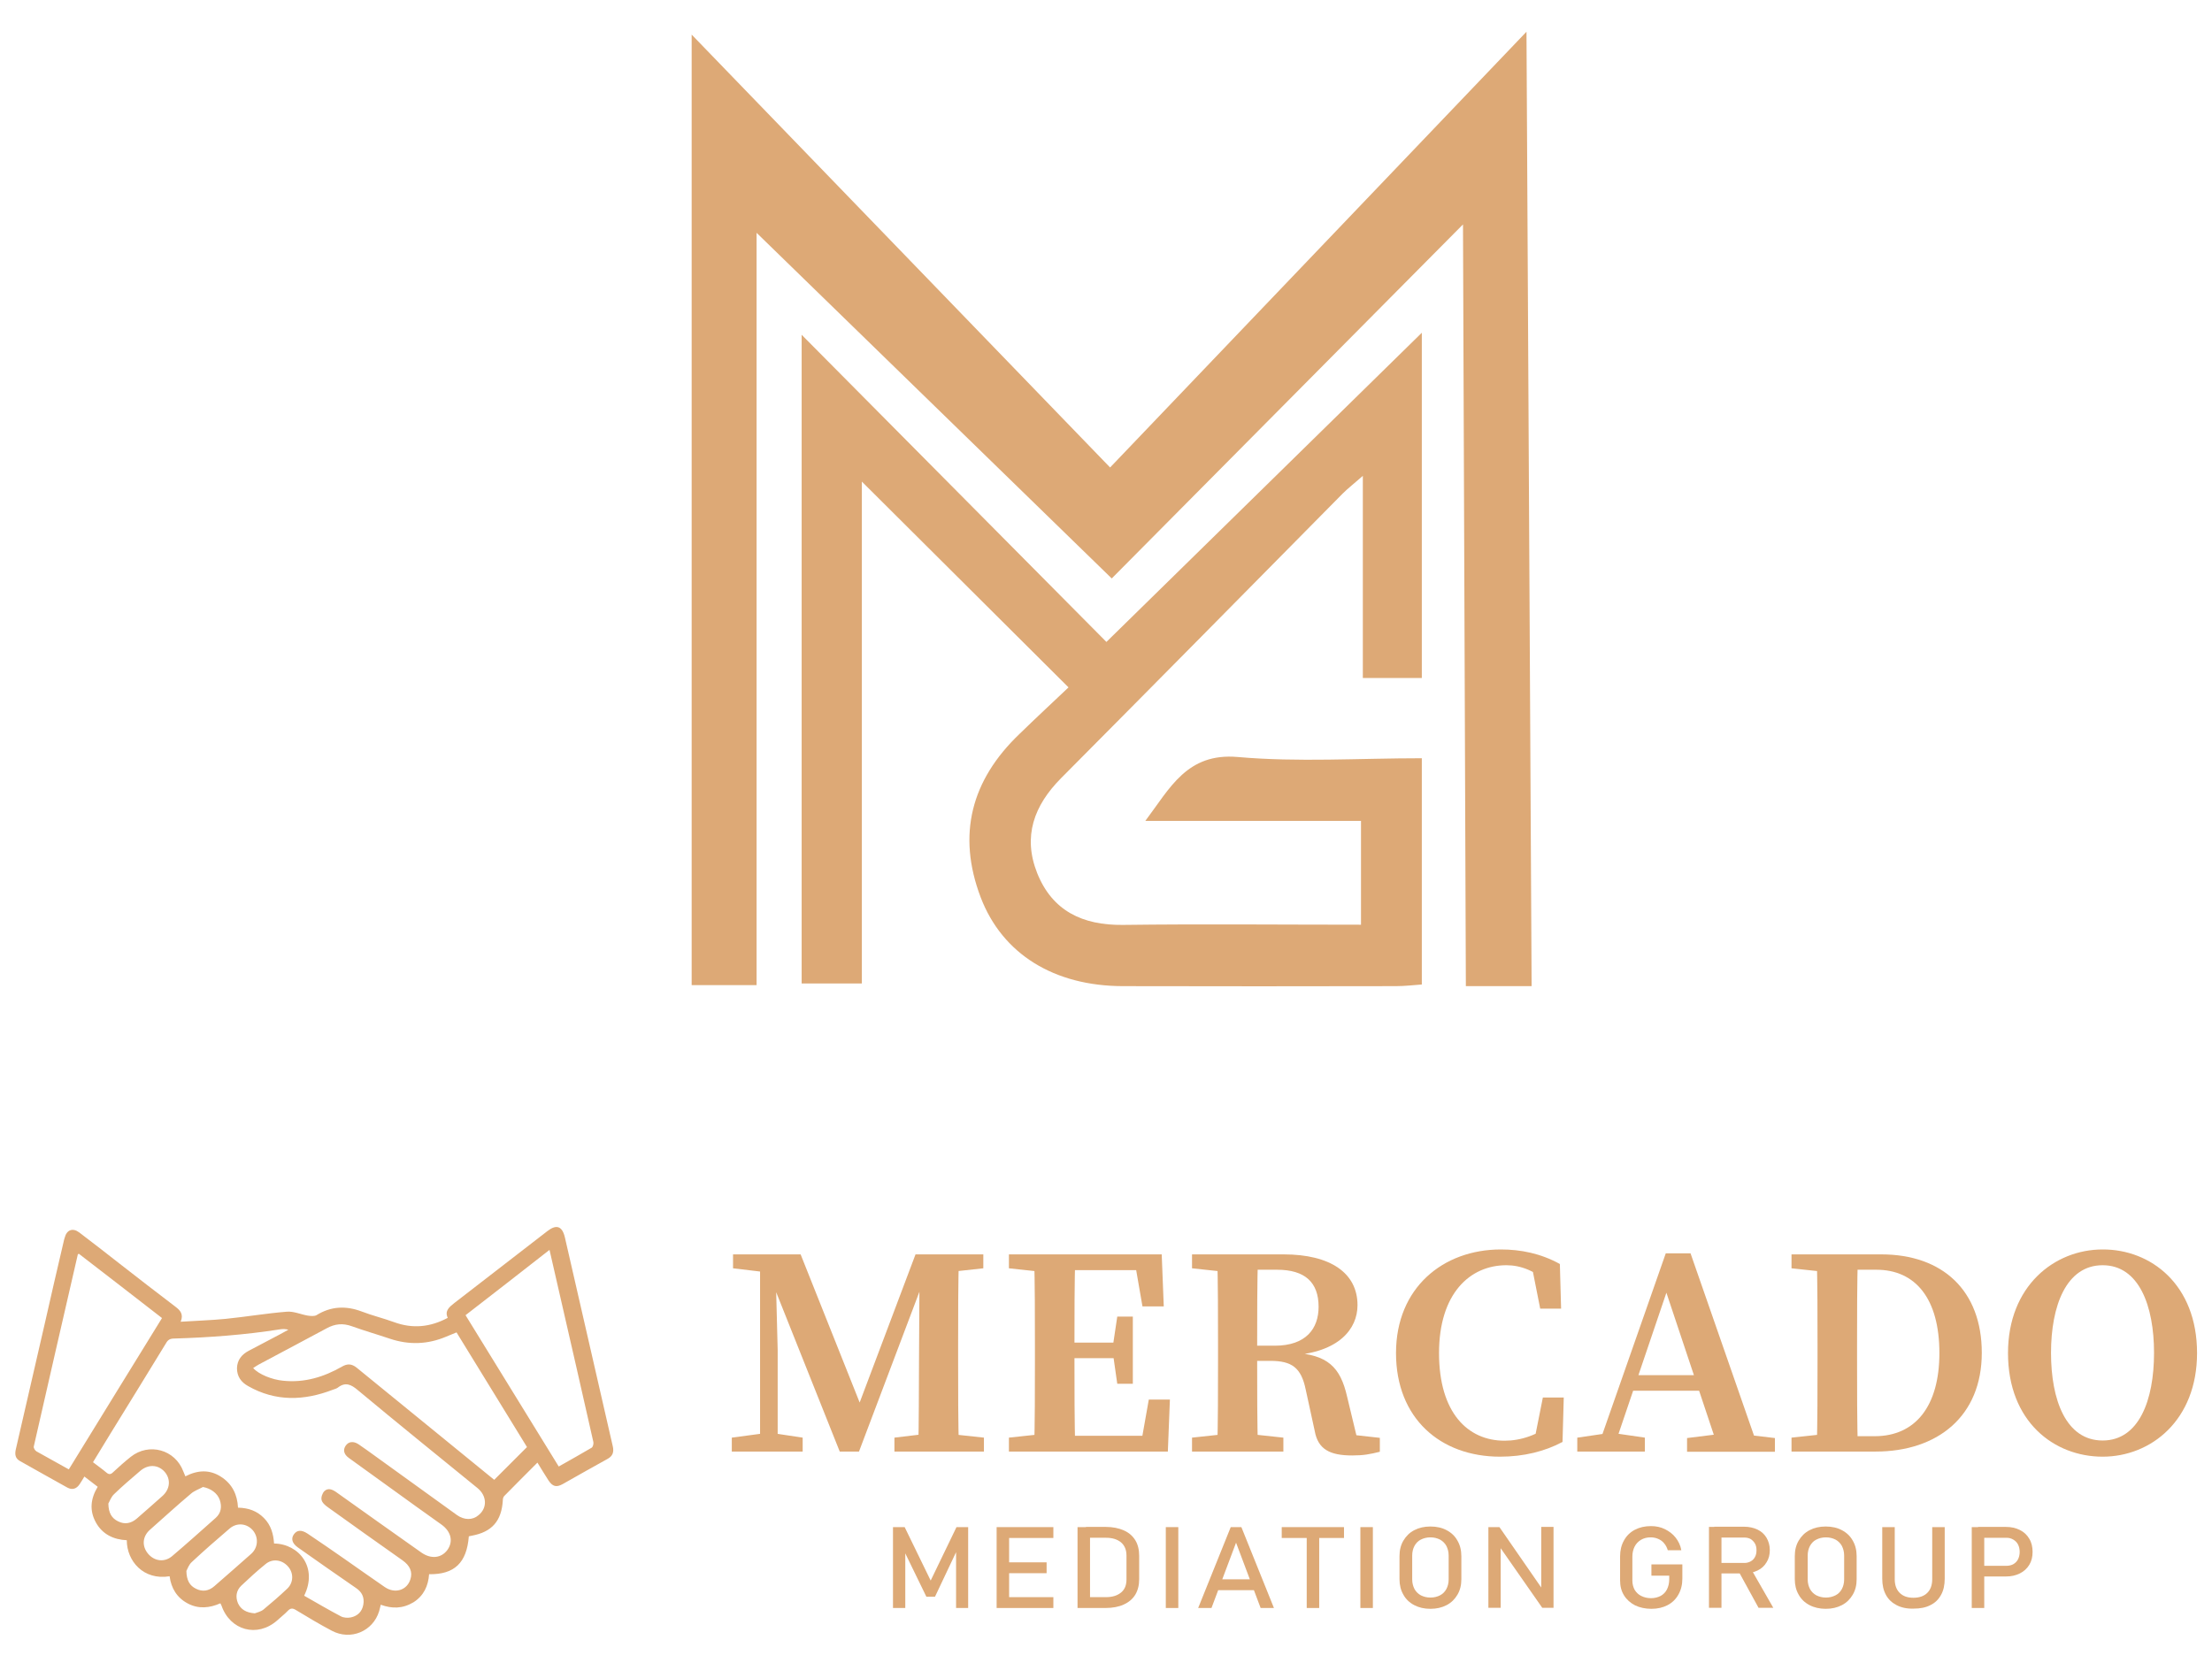 <svg xmlns="http://www.w3.org/2000/svg" xmlns:xlink="http://www.w3.org/1999/xlink" id="Layer_1" x="0px" y="0px" viewBox="0 0 1080 812.1" style="enable-background:new 0 0 1080 812.1;" xml:space="preserve"><style type="text/css">	.st0{fill:#DDA976;}</style><g>	<g>		<g>			<path class="st0" d="M521.7,335.7c-34.6-34.5-67.6-67.3-100.9-100.5c0,81,0,162.5,0,245.1c-10.2,0-19.3,0-29.4,0    c0-105.7,0-211.4,0-316.8c49.5,49.9,99.1,99.9,148.8,150c53.2-52.1,103.3-101.3,154-151c0,55.9,0,111.7,0,168.6    c-9,0-18.1,0-28.8,0c0-32.1,0-64.1,0-98.7c-4.8,4.2-7.5,6.3-9.9,8.7C609.7,287.5,564,333.8,518.1,380    c-13.3,13.4-18.8,28.5-11.7,46.4c7.4,18.5,22.2,25.5,41.8,25.3c38.5-0.5,77-0.1,116.3-0.1c0-17.2,0-33.1,0-50.7    c-35,0-70.1,0-105.3,0c12-15.9,20.3-33.4,45.2-31.2c29.4,2.6,59.1,0.6,89.8,0.6c0,37,0,73.1,0,110.5c-4.1,0.3-8.4,0.8-12.7,0.8    c-44.5,0.1-88.9,0.1-133.4,0c-33.4-0.1-58.7-15.6-69.3-43.4c-11.6-30.6-4.6-57.2,18.9-79.7C505.8,350.6,514,343,521.7,335.7z"></path>			<polygon class="st0" points="369.4,481.1 337.7,481.1 337.7,16.9 542,228.3 745.3,15.5 747.8,481.6 715.7,481.6 714.3,109.6     542.8,282.5 369.4,113.7    "></polygon>		</g>	</g>	<g>		<path class="st0" d="M185.9,783.7c-0.3,1.2-0.5,2.2-0.8,3.2c-3,9.8-13.9,14.4-23.1,9.5c-5.9-3.1-11.7-6.6-17.5-10.1   c-1.6-1-2.7-1-4,0.4c-1.6,1.7-3.5,3.1-5.2,4.7c-9.7,8.5-23,4.9-27.2-7.4c-0.1-0.3-0.3-0.5-0.5-1c-5.2,2.3-10.6,2.9-15.9,0.1   c-5.3-2.8-8.1-7.4-8.9-13.3c-12.7,2.1-20.9-7.4-20.9-17.6c-6.5-0.3-11.9-2.9-15.1-8.7c-3.2-5.8-2.6-11.6,0.9-17.4   c-2.1-1.6-4.2-3.2-6.5-5c-0.8,1.4-1.6,2.6-2.3,3.7c-1.5,2.3-3.6,3-6,1.7c-7.8-4.3-15.5-8.7-23.2-13c-2.3-1.3-2.5-3.3-2-5.6   c4.7-20.6,9.5-41.1,14.2-61.7c3-13.2,6-26.4,9.1-39.5c0.2-0.8,0.3-1.5,0.6-2.3c1-3.8,3.9-4.9,7.1-2.5c6.7,5.1,13.3,10.2,19.9,15.4   c9,7,18,14,27.1,20.9c2.4,1.8,4,3.7,2.5,7.3c7.5-0.5,14.7-0.7,21.9-1.4c10-1,19.9-2.7,29.9-3.5c3.3-0.3,6.8,1.3,10.2,1.9   c1.4,0.2,3.2,0.4,4.3-0.2c7.1-4.4,14.4-4.7,22.1-1.8c5.2,2,10.6,3.3,15.8,5.2c9,3.3,17.6,2.5,26.2-2.1c-1.6-3.5,0.8-5.3,3.3-7.3   c15.1-11.7,30.2-23.4,45.4-35.1c4.4-3.4,7.2-2.4,8.5,3.1c7.8,34,15.6,68.1,23.4,102.1c0.6,2.7,0,4.7-2.6,6.1   c-7.3,4-14.6,8.2-21.9,12.3c-3.1,1.7-4.9,1.2-6.9-1.8c-1.8-2.8-3.5-5.6-5.4-8.7c-5.6,5.6-10.9,10.9-16.2,16.3   c-0.5,0.5-0.7,1.4-0.7,2.1c-0.6,10.1-5.3,15.5-15.2,17.3c-0.5,0.1-0.9,0.2-1.4,0.3c-1,12.9-7,18.7-19.4,18.5   c-0.4,5.7-2.6,10.5-7.6,13.7C196.5,785.7,191.4,785.7,185.9,783.7z M148.5,779.3c6,3.4,11.9,6.9,18,10.1c1.3,0.7,3.3,0.8,4.8,0.5   c3.3-0.7,5.5-2.8,6.1-6.3c0.6-3.5-0.7-6.1-3.5-8c-9.5-6.6-19.1-13.2-28.5-19.9c-2.8-2-3.4-4.3-1.9-6.4c1.5-2.1,3.7-2.3,6.7-0.3   c6,4,11.9,8.1,17.8,12.2c6.6,4.6,13.2,9.3,19.9,13.9c5,3.4,10.9,1.5,12.5-3.9c1.1-3.5-0.2-6.6-3.9-9.2   c-12.2-8.6-24.3-17.2-36.4-25.9c-1.3-0.9-2.8-2.2-3.1-3.6c-0.3-1.3,0.4-3.3,1.4-4.3c1.7-1.6,3.7-0.9,5.6,0.4   c13.9,9.9,27.8,19.8,41.7,29.6c4.7,3.3,9.7,2.8,12.7-1.2c3-4.1,1.9-9-2.8-12.4c-4.2-3-8.4-6-12.6-9c-10.9-7.9-21.8-15.7-32.7-23.6   c-2.5-1.8-2.9-4-1.5-6c1.4-2,3.7-2.3,6.2-0.7c1.5,1,2.9,2,4.3,3c14.6,10.5,29.2,21.1,43.8,31.6c3.5,2.5,7.6,2.6,10.5,0.1   c4.4-3.5,4.2-9.5-0.5-13.3c-19.5-15.9-39.1-31.7-58.4-47.8c-3.3-2.8-6.1-4.1-9.8-1.2c-0.7,0.5-1.6,0.7-2.4,1   c-14,5.4-27.9,5.9-41.4-1.8c-3.4-1.9-5.4-4.7-5.4-8.7c0.1-4,2.3-6.7,5.7-8.5c5-2.6,10-5.3,15-7.9c1.5-0.8,2.9-1.6,4.4-2.4   c-1.5-0.4-2.7-0.4-4-0.2c-17.2,2.7-34.5,4-51.8,4.5c-1.9,0-3,0.6-3.9,2.2c-9,14.7-18,29.4-27.1,44.1c-2.8,4.6-5.7,9.3-8.6,14.1   c2.3,1.8,4.5,3.3,6.6,5.1c1.2,1,2.1,0.9,3.2-0.2c2.8-2.6,5.6-5.1,8.6-7.5c8.9-7.1,21.7-3.6,25.7,7.1c0.3,0.8,0.6,1.5,1,2.4   c6-3.1,11.8-3.4,17.4,0.2c5.5,3.5,8,8.8,8.3,15.1c5.1,0.1,9.3,1.6,12.7,5.1c3.4,3.4,4.6,7.8,4.9,12.4   C146.1,754,155.3,765.6,148.5,779.3z M123.6,668.1c2.7,3.1,9.3,5.7,14.6,6.2c10.4,1.1,19.9-1.8,28.8-6.9c2.6-1.5,4.7-1.4,7.1,0.5   c22.4,18.3,44.9,36.6,67.2,54.8c5.3-5.3,10.6-10.6,16-16c-11.4-18.5-22.9-37.2-34.4-56c-1.9,0.8-3.5,1.4-5.1,2.1   c-9,3.8-18.1,4.1-27.4,1c-6.2-2.1-12.5-3.9-18.6-6.1c-4.4-1.6-8.3-1.2-12.3,1c-10.9,5.9-22,11.7-33,17.6   C125.6,666.8,124.7,667.4,123.6,668.1z M33.6,717.6c15.2-24.7,30.3-49.3,45.5-73.9c-13.8-10.7-27.2-21.1-40.6-31.4   c-0.3,0.2-0.5,0.2-0.5,0.3c-7.2,31.3-14.4,62.5-21.5,93.8c-0.2,0.7,0.6,2,1.3,2.4C22.9,711.7,28.1,714.5,33.6,717.6z M227.3,642.3   c15.3,24.8,30.4,49.3,45.5,73.9c5.6-3.2,10.9-6.1,16.1-9.2c0.6-0.4,1-1.9,0.8-2.8c-5.5-24.6-11.2-49.1-16.8-73.7   c-1.5-6.6-3-13.1-4.6-20.1C254.5,621.2,241,631.7,227.3,642.3z M99.1,726.2c-2,1.1-4.2,1.8-5.9,3.3c-6.8,5.7-13.3,11.7-20,17.6   c-3.7,3.3-4,8-0.9,11.7c3.1,3.7,8,4.3,11.7,1.2c7.2-6.1,14.2-12.4,21.3-18.7c2.7-2.4,3.1-5.5,2-8.8   C106.1,729.1,102.8,726.9,99.1,726.2z M91,767.2c0.1,4.6,1.6,7.2,4.7,8.7c3.2,1.6,6.3,1.1,9-1.3c6-5.2,12-10.5,18-15.8   c3.4-3.1,3.6-8.1,0.7-11.5c-3-3.4-7.8-3.8-11.3-0.8c-6.2,5.3-12.4,10.7-18.4,16.3C92.2,764.1,91.5,766.3,91,767.2z M52.9,734.3   c0.1,4.7,1.7,7.2,4.8,8.7c3.2,1.6,6.3,1,9-1.3c4.2-3.6,8.3-7.3,12.5-11c3.9-3.4,4.3-8.3,1.2-11.9c-3.2-3.6-8.1-3.8-12-0.4   c-4.3,3.7-8.6,7.3-12.7,11.3C54.2,731.1,53.5,733.3,52.9,734.3z M124.4,787.9c1-0.4,3-0.8,4.3-1.9c4-3.3,7.9-6.7,11.6-10.2   c3.1-3,3.1-7.7,0.3-10.8c-2.9-3.3-7.6-4-11-1.1c-4.1,3.3-8,6.9-11.8,10.5c-2.5,2.4-2.9,5.5-1.6,8.6   C117.6,786,120.2,787.6,124.4,787.9z"></path>		<g>			<g>				<g>					<path class="st0" d="M357.3,702.1l16.4-2.2h3.6l14.6,2.2v6.8h-34.6L357.3,702.1L357.3,702.1z M357.9,612.6h20.4l0.1,9h-2.1      l-18.4-2.2L357.9,612.6L357.9,612.6z M371.1,612.6h7.4l1.2,46.8v49.5h-8.6L371.1,612.6L371.1,612.6z M371.6,612.6h19.3      l31.4,78.8h-5l29.7-78.8h8.8l-36.4,96.3h-9.4L371.6,612.6z M436.7,702.1l18.4-2.2h4.9l20.4,2.2v6.8h-43.7L436.7,702.1      L436.7,702.1z M448.7,665.5l0.3-52.9h19.2c-0.4,14.8-0.4,29.9-0.4,45v6.3c0,15.1,0,30.2,0.4,45h-19.9      C448.7,694.2,448.6,679.1,448.7,665.5z M458.1,612.6h22v6.8l-20.1,2.2h-1.9V612.6z"></path>					<path class="st0" d="M492.6,619.4v-6.8h22.3v9H513L492.6,619.4z M514.9,699.9v9h-22.3v-6.8l20.4-2.2H514.9z M505.3,657.6      c0-15,0-30.1-0.4-45h20.1c-0.4,14.7-0.4,29.8-0.4,45v5.1c0,16.1,0,31.2,0.4,46.2h-20.1c0.4-14.7,0.4-29.8,0.4-45L505.3,657.6      L505.3,657.6z M553.4,612.6l8.7,7.7h-47.2v-7.7h52.3l1,25.4h-10.4L553.4,612.6z M547.9,663.3h-33v-7.6h33V663.3z M571.2,683.5      l-1,25.4h-55.3v-7.7h50.2l-8.7,7.7l4.5-25.4H571.2z M543.3,657.7l2.2-14.7h7.6v32.8h-7.6l-2.2-15.4V657.7z"></path>					<path class="st0" d="M582,619.4v-6.8h22.3v9h-1.9L582,619.4z M606.2,699.9l20.4,2.2v6.8H582v-6.8l20.4-2.2H606.2z M594.7,657.6      c0-15,0-30.1-0.4-45h19.9c-0.4,14.9-0.4,29.5-0.4,45.9v4.4c0,15.9,0,31,0.4,46h-19.9c0.4-14.7,0.4-29.8,0.4-45V657.6z       M604.4,657.2h18c15.3,0,21.4-8.4,21.4-19c0-11.9-6.6-18.1-20.3-18.1h-19.2v-7.5h22.4c23,0,36.1,9.2,36.1,24.8      c0,11.7-9.2,23-32,24.5l0.3-1.3c17.1,0.9,23.3,7,26.6,21.4l5.6,23.3l-8.4-5.2l18.8,2.1v6.8c-4.9,1.2-7.9,1.8-13.5,1.8      c-10.9,0-16.7-3-18.3-12l-4.4-20.2c-2.2-10.7-6.8-14-17.3-14h-15.6L604.4,657.2L604.4,657.2z"></path>					<path class="st0" d="M758.5,694.8v7.7l-9.6,2.1l4.4-22.1h10.2l-0.6,21.7c-8.6,4.6-19,7.2-30.5,7.2c-29.2,0-50.8-18.8-50.8-50.6      c0-31.8,22.9-50.6,51.2-50.6c9.6,0,19.4,1.9,28.8,7.1l0.6,21.8h-10.2l-4.4-22.2l9.6,2.1v8.4c-7.7-6.9-14.8-9.5-21.7-9.5      c-17.9,0-32.9,13.9-32.9,42.9c0,29,13.9,42.8,32,42.8C742.5,703.6,750.8,700.9,758.5,694.8z"></path>					<path class="st0" d="M770.2,702.1l15-2.2h2.8l15.1,2.2v6.8h-33V702.1z M813.3,612.1h12.1l33.7,96.8h-19.6L812,626.5l4.5-3.7      l-29.2,86.1h-7.9L813.3,612.1z M796.7,671.6h40l2.9,7.6h-45.3L796.7,671.6z M823.7,702.3l17.7-2.2h6.5l18.7,2.2v6.7h-42.9      L823.7,702.3L823.7,702.3z"></path>					<path class="st0" d="M874.7,619.4v-6.8H897v9h-1.9L874.7,619.4z M897,699.9v9h-22.3v-6.8l20.4-2.2H897z M887.4,657.6      c0-15,0-30.1-0.4-45h20.1c-0.4,14.7-0.4,29.8-0.4,45v5.1c0,16.1,0,31.2,0.4,46.2H887c0.4-14.7,0.4-29.8,0.4-46.1V657.6z       M897,701.4h18.3c20,0,31.6-14.8,31.6-40.6c0-26.5-11.6-40.7-30.8-40.7H897v-7.5h21.5c29.9,0,49.1,17.6,49.1,48.1      c0,30.8-21.4,48.2-51.9,48.2H897L897,701.4L897,701.4z"></path>					<path class="st0" d="M1072.7,660.8c0,32.7-22.4,50.6-46.1,50.6c-23.7,0-46.2-17.1-46.2-50.6c0-32.7,22.6-50.6,46.2-50.6      C1050.1,610.1,1072.7,627.3,1072.7,660.8z M1026.6,703.5c17.8,0,25.1-19.8,25.1-42.8c0-22.9-7.3-42.8-25.1-42.8      c-17.8,0-25.2,19.9-25.2,42.8C1001.4,683.7,1008.7,703.5,1026.6,703.5z"></path>				</g>			</g>			<g>				<g>					<path class="st0" d="M467,745.8h5.7v39.5h-5.9v-29.6l0.3,1.7l-10.6,22.4h-4.2L441.7,758l0.3-2.3v29.6H436v-39.5h5.7l12.7,26.1      L467,745.8z"></path>					<path class="st0" d="M486.6,745.8h6.1v39.5h-6.1V745.8z M489.5,745.8h24.8v5.3h-24.8L489.5,745.8L489.5,745.8z M489.5,763h21.5      v5.3h-21.5L489.5,763L489.5,763z M489.5,780h24.8v5.3h-24.8L489.5,780L489.5,780z"></path>					<path class="st0" d="M526.1,745.8h6.1v39.5h-6.1V745.8z M530.2,780h9.8c3.2,0,5.6-0.8,7.4-2.3c1.8-1.5,2.6-3.6,2.6-6.4v-11.6      c0-2.8-0.9-4.9-2.6-6.4c-1.8-1.5-4.2-2.3-7.4-2.3h-9.8v-5.3h9.6c3.5,0,6.4,0.6,8.9,1.7c2.5,1.1,4.3,2.7,5.6,4.8      s1.9,4.7,1.9,7.7v11.2c0,3-0.6,5.5-1.9,7.7c-1.3,2.1-3.2,3.7-5.6,4.8s-5.4,1.7-8.9,1.7h-9.6V780z"></path>					<path class="st0" d="M575.3,785.3h-6.1v-39.5h6.1V785.3z"></path>					<path class="st0" d="M600.9,745.8h5.2l15.9,39.5h-6.5l-12-31.9l-12,31.9H585L600.9,745.8z M592.4,771.3H615v5.3h-22.7V771.3z"></path>					<path class="st0" d="M625.8,745.8h30.4v5.3h-30.4V745.8z M638,749h6.1v36.3H638V749z"></path>					<path class="st0" d="M670.3,785.3h-6.1v-39.5h6.1V785.3z"></path>					<path class="st0" d="M690.5,783.9c-2.3-1.2-4.1-2.9-5.3-5.1c-1.3-2.2-1.9-4.8-1.9-7.6v-11.2c0-2.9,0.6-5.4,1.9-7.6      c1.3-2.2,3-3.9,5.3-5.1c2.3-1.2,4.9-1.8,7.9-1.8c3,0,5.7,0.6,7.9,1.8c2.3,1.2,4.1,2.9,5.3,5.1c1.3,2.2,1.9,4.8,1.9,7.6v11.2      c0,2.9-0.6,5.4-1.9,7.6c-1.3,2.2-3,3.9-5.3,5.1c-2.3,1.2-4.9,1.8-7.9,1.8C695.4,785.7,692.8,785.1,690.5,783.9z M703.1,779.1      c1.4-0.7,2.4-1.8,3.1-3.1c0.7-1.3,1.1-2.9,1.1-4.7v-11.6c0-1.8-0.4-3.3-1.1-4.7c-0.7-1.3-1.8-2.4-3.1-3.1      c-1.4-0.7-2.9-1.1-4.7-1.1c-1.8,0-3.3,0.4-4.7,1.1c-1.4,0.7-2.4,1.8-3.1,3.1c-0.7,1.3-1.1,2.9-1.1,4.7v11.6      c0,1.8,0.4,3.3,1.1,4.7c0.7,1.3,1.8,2.4,3.1,3.1c1.4,0.7,2.9,1.1,4.7,1.1C700.2,780.2,701.8,779.8,703.1,779.1z"></path>					<path class="st0" d="M726.6,745.8h5.5l21.1,30.5l-0.7,0.7v-31.3h6v39.5h-5.5l-21-30.1l0.7-0.7v30.8h-6V745.8z"></path>					<path class="st0" d="M821.4,764v6.9c0,2.9-0.6,5.5-1.9,7.8c-1.2,2.2-3,4-5.3,5.2c-2.3,1.2-4.9,1.8-7.9,1.8c-3,0-5.7-0.6-8-1.7      c-2.3-1.2-4.1-2.8-5.4-4.9c-1.3-2.1-1.9-4.5-1.9-7.3v-11.7c0-2.9,0.6-5.5,1.9-7.8c1.2-2.2,3-4,5.3-5.2c2.3-1.2,4.9-1.8,7.9-1.8      c2.5,0,4.8,0.5,6.8,1.5s3.8,2.3,5.2,4.1c1.4,1.8,2.4,3.8,2.8,6.2h-6.6c-0.4-1.3-1-2.5-1.8-3.4c-0.8-1-1.8-1.7-3-2.2      s-2.3-0.7-3.6-0.7c-1.8,0-3.3,0.4-4.7,1.2c-1.3,0.8-2.4,1.9-3.1,3.3c-0.7,1.4-1.1,3-1.1,4.9v11.7c0,1.7,0.4,3.2,1.1,4.5      c0.8,1.3,1.8,2.3,3.2,3c1.4,0.7,3,1.1,4.8,1.1c1.8,0,3.3-0.4,4.7-1.1c1.3-0.7,2.4-1.8,3.1-3.2c0.7-1.4,1.1-3.1,1.1-5v-1.7h-8.7      V764L821.4,764L821.4,764z"></path>					<path class="st0" d="M834.4,745.7h6.1v39.5h-6.1V745.7z M837,763.3h14.7c1.2,0,2.2-0.3,3.1-0.8c0.9-0.5,1.6-1.2,2.1-2.2      c0.5-0.9,0.7-2,0.7-3.2s-0.2-2.3-0.7-3.2c-0.5-0.9-1.2-1.6-2-2.2c-0.9-0.5-1.9-0.8-3.1-0.8H837v-5.3h14.5      c2.5,0,4.7,0.5,6.6,1.4c1.9,0.9,3.4,2.3,4.4,4s1.6,3.7,1.6,6c0,2.3-0.5,4.3-1.6,6c-1,1.7-2.5,3.1-4.4,4      c-1.9,0.9-4.1,1.4-6.5,1.4H837L837,763.3L837,763.3z M848.8,767.3l6-1.3l11,19.2h-7.2L848.8,767.3z"></path>					<path class="st0" d="M883.5,783.9c-2.3-1.2-4.1-2.9-5.3-5.1c-1.3-2.2-1.9-4.8-1.9-7.6v-11.2c0-2.9,0.6-5.4,1.9-7.6      c1.3-2.2,3-3.9,5.3-5.1c2.3-1.2,4.9-1.8,7.9-1.8s5.7,0.6,7.9,1.8c2.3,1.2,4.1,2.9,5.3,5.1c1.3,2.2,1.9,4.8,1.9,7.6v11.2      c0,2.9-0.6,5.4-1.9,7.6c-1.3,2.2-3,3.9-5.3,5.1c-2.3,1.2-4.9,1.8-7.9,1.8C888.5,785.7,885.8,785.1,883.5,783.9z M896.2,779.1      c1.4-0.7,2.4-1.8,3.1-3.1c0.7-1.3,1.1-2.9,1.1-4.7v-11.6c0-1.8-0.4-3.3-1.1-4.7c-0.7-1.3-1.8-2.4-3.1-3.1      c-1.4-0.7-2.9-1.1-4.7-1.1c-1.8,0-3.3,0.4-4.7,1.1c-1.4,0.7-2.4,1.8-3.1,3.1c-0.7,1.3-1.1,2.9-1.1,4.7v11.6      c0,1.8,0.4,3.3,1.1,4.7c0.7,1.3,1.8,2.4,3.1,3.1c1.4,0.7,2.9,1.1,4.7,1.1S894.8,779.8,896.2,779.1z"></path>					<path class="st0" d="M926,783.9c-2.3-1.2-4-2.8-5.2-5s-1.8-4.8-1.8-7.9v-25.2h6.1v25.4c0,2.9,0.8,5.1,2.4,6.7      c1.6,1.6,3.8,2.4,6.7,2.4c2.9,0,5.2-0.8,6.8-2.4c1.6-1.6,2.4-3.8,2.4-6.7v-25.4h6.1V771c0,3.1-0.6,5.8-1.8,7.9      c-1.2,2.2-2.9,3.9-5.2,5c-2.3,1.2-5,1.7-8.2,1.7C931,785.7,928.3,785.1,926,783.9z"></path>					<path class="st0" d="M962.7,745.8h6.1v39.5h-6.1V745.8z M965.8,764.7h13.8c1.3,0,2.5-0.3,3.4-0.8c1-0.6,1.8-1.4,2.3-2.4      s0.8-2.2,0.8-3.6c0-1.4-0.3-2.6-0.8-3.6s-1.3-1.8-2.3-2.4s-2.1-0.9-3.4-0.9h-13.8v-5.3h13.6c2.6,0,4.8,0.5,6.8,1.5      c2,1,3.5,2.4,4.6,4.3c1.1,1.8,1.6,4,1.6,6.4c0,2.4-0.5,4.5-1.6,6.3c-1.1,1.8-2.6,3.2-4.6,4.2c-2,1-4.2,1.5-6.8,1.5h-13.6V764.7      z"></path>				</g>			</g>		</g>	</g></g></svg>